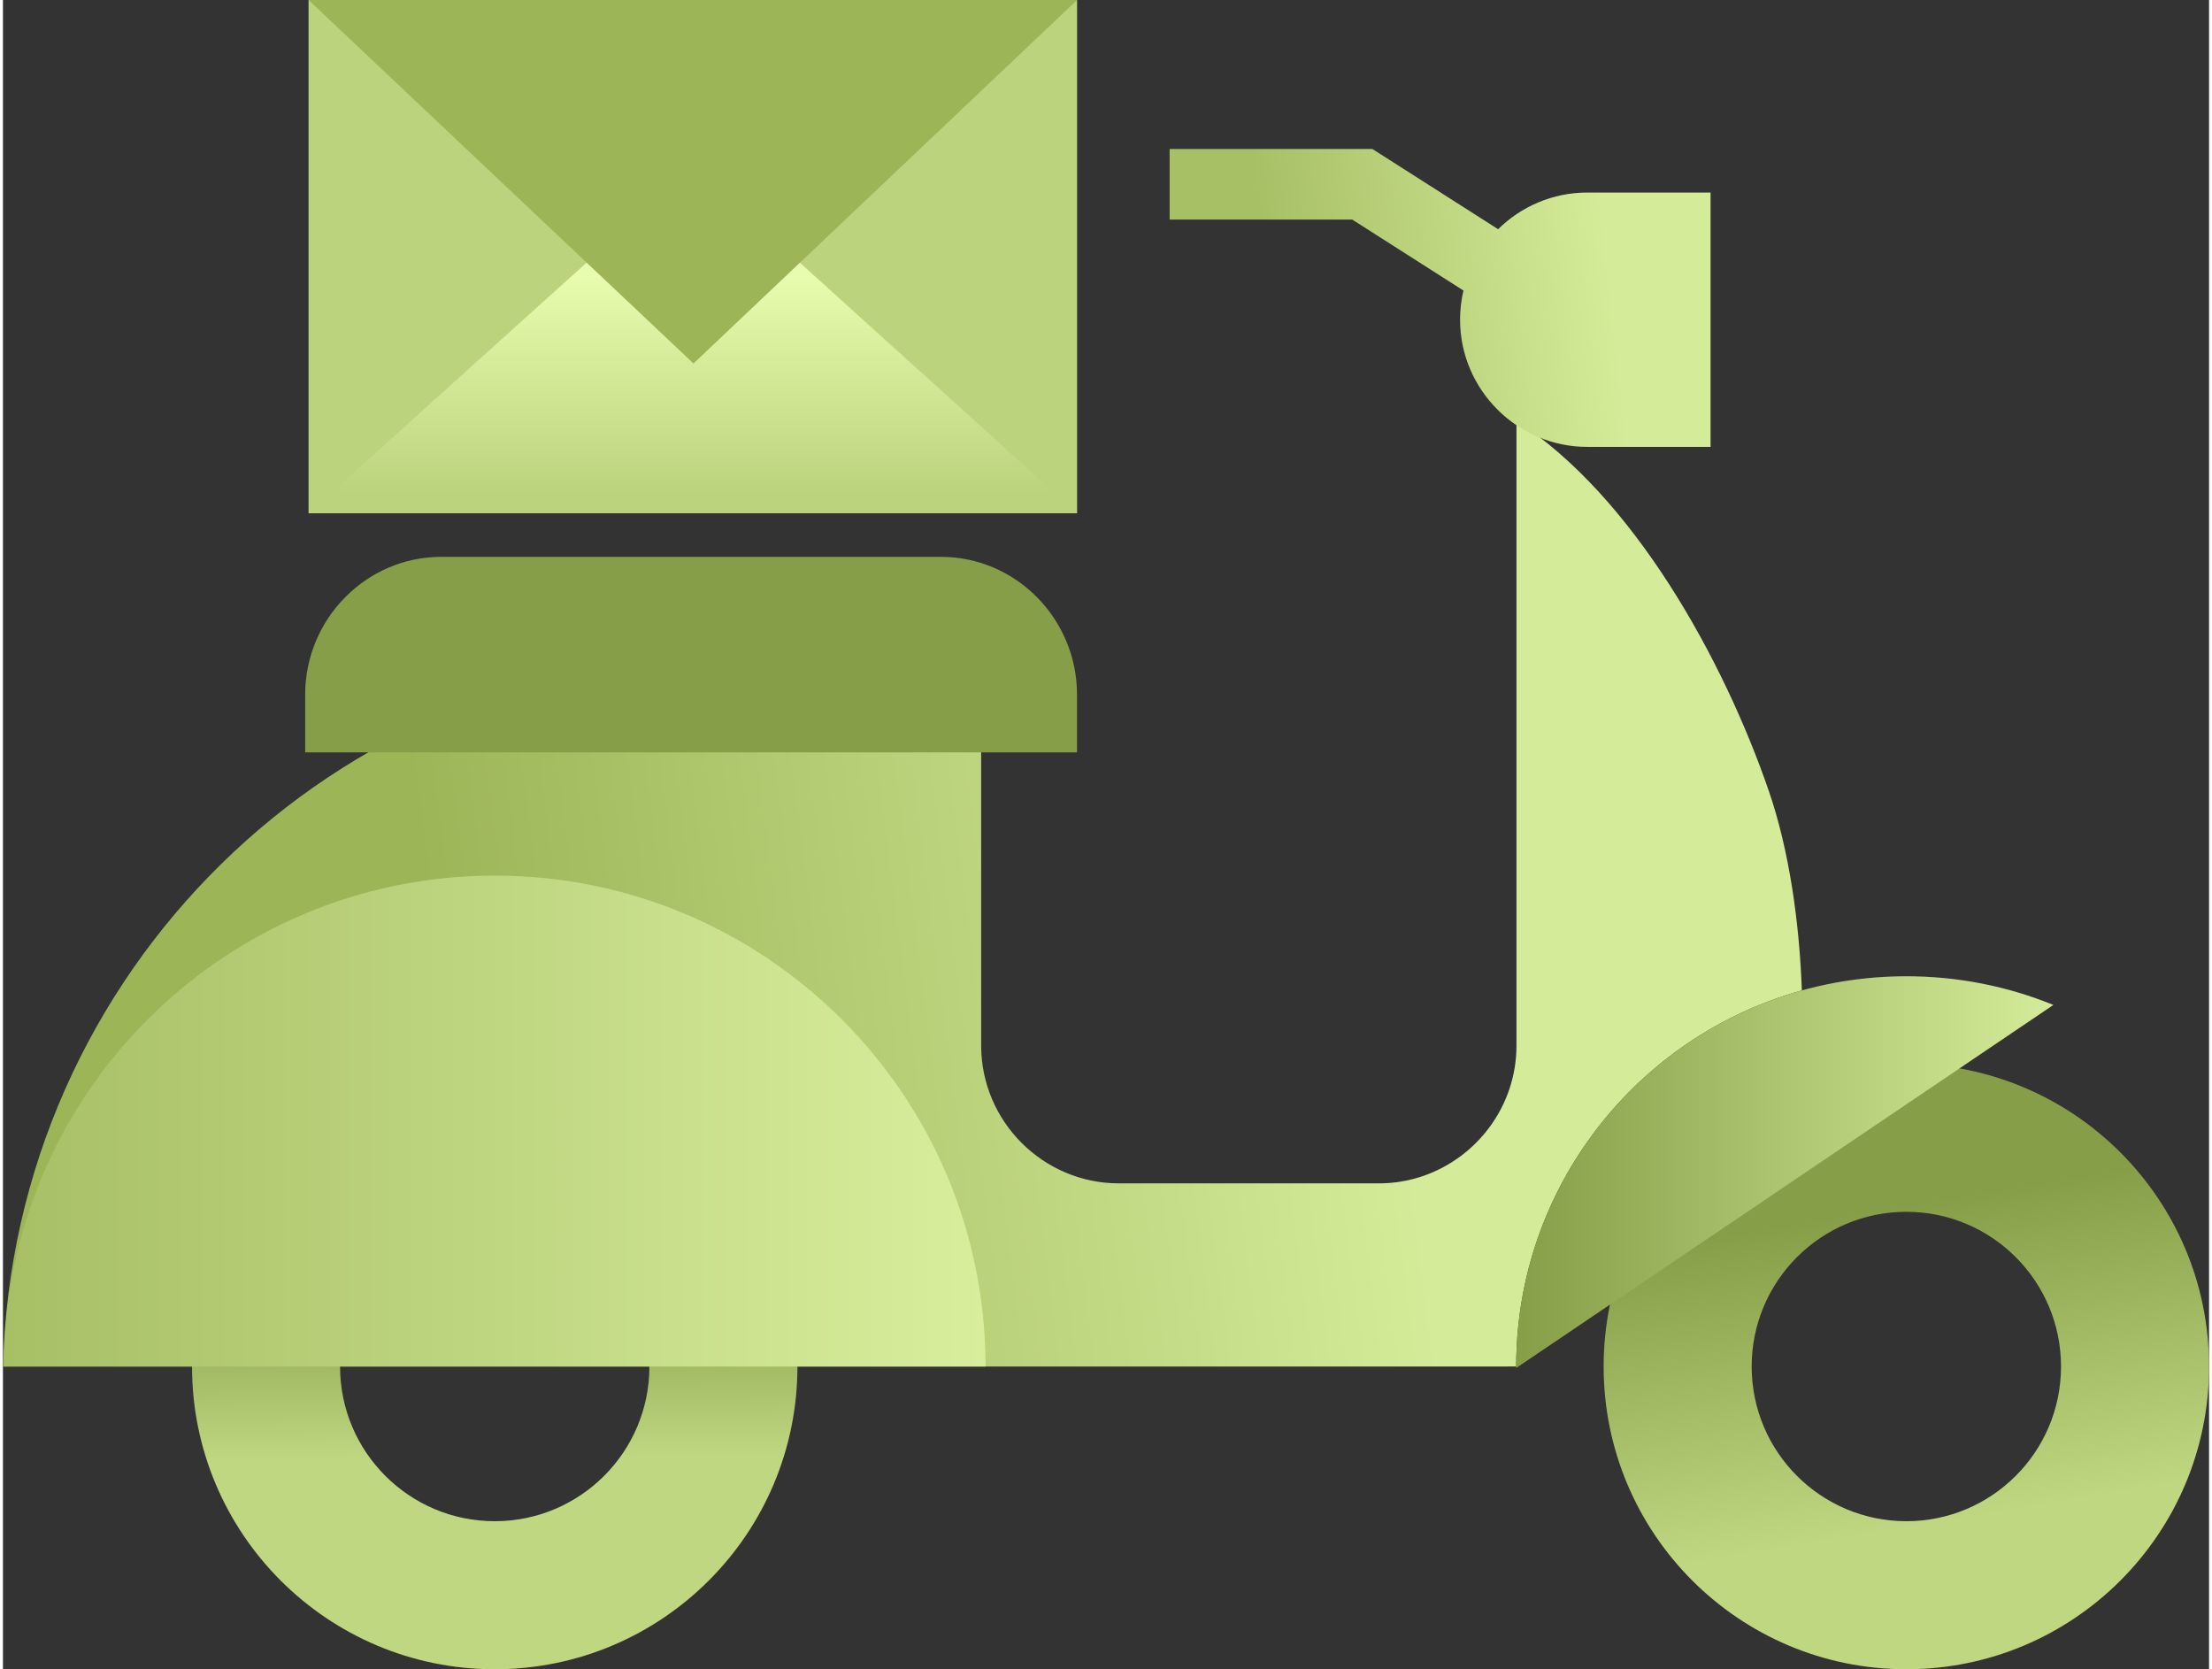 <?xml version="1.0" encoding="UTF-8"?> <!-- Creator: CorelDRAW X7 --> <svg xmlns="http://www.w3.org/2000/svg" xmlns:xlink="http://www.w3.org/1999/xlink" xml:space="preserve" width="277px" height="209px" style="shape-rendering:geometricPrecision; text-rendering:geometricPrecision; image-rendering:optimizeQuality; fill-rule:evenodd; clip-rule:evenodd" viewBox="0 0 257184 194568"><rect x="0" y="0" width="257184" height="194568" fill="#333333" stroke="none"/> <defs> <style type="text/css"> <![CDATA[ .fil5 {fill:none} .fil6 {fill:#879E48} .fil10 {fill:#9CB557} .fil0 {fill:#BCD37D} .fil8 {fill:url(#id0)} .fil4 {fill:url(#id1)} .fil2 {fill:url(#id2)} .fil9 {fill:url(#id3)} .fil3 {fill:url(#id4)} .fil1 {fill:url(#id5)} .fil7 {fill:url(#id6)} ]]> </style> <linearGradient id="id0" gradientUnits="userSpaceOnUse" x1="176408" y1="136616" x2="239039" y2="136616"> <stop offset="0" style="stop-opacity:1; stop-color:#879E48"></stop> <stop offset="1" style="stop-opacity:1; stop-color:#D4EB99"></stop> </linearGradient> <linearGradient id="id1" gradientUnits="userSpaceOnUse" x1="113.098" y1="130671" x2="114550" y2="130671"> <stop offset="0" style="stop-opacity:1; stop-color:#A7BF65"></stop> <stop offset="1" style="stop-opacity:1; stop-color:#D8EE9D"></stop> </linearGradient> <linearGradient id="id2" gradientUnits="userSpaceOnUse" x1="57233.2" y1="148597" x2="57428.6" y2="169962"> <stop offset="0" style="stop-opacity:1; stop-color:#879E48"></stop> <stop offset="1" style="stop-opacity:1; stop-color:#C0D782"></stop> </linearGradient> <linearGradient id="id3" gradientUnits="userSpaceOnUse" x1="80422.7" y1="32125.4" x2="80422.7" y2="57419.8"> <stop offset="0" style="stop-opacity:1; stop-color:#E7FCAE"></stop> <stop offset="1" style="stop-opacity:1; stop-color:#BCD37D"></stop> </linearGradient> <linearGradient id="id4" gradientUnits="userSpaceOnUse" xlink:href="#id2" x1="218843" y1="140862" x2="224948" y2="177697"> </linearGradient> <linearGradient id="id5" gradientUnits="userSpaceOnUse" x1="49828" y1="111105" x2="159882" y2="97232.6"> <stop offset="0" style="stop-opacity:1; stop-color:#9CB557"></stop> <stop offset="1" style="stop-opacity:1; stop-color:#D4EB99"></stop> </linearGradient> <linearGradient id="id6" gradientUnits="userSpaceOnUse" x1="147689" y1="37002.9" x2="187394" y2="32443.8"> <stop offset="0" style="stop-opacity:1; stop-color:#A7BF65"></stop> <stop offset="1" style="stop-opacity:1; stop-color:#D4EB99"></stop> </linearGradient> </defs> <g id="Слой_x0020_1">  <polygon class="fil0" points="125221,0 125221,59829 35626,59829 35626,0 "></polygon> <path class="fil1" d="M84488 76538c10398,0 20352,1892 29551,5344l0 39995c0,8830 7225,16056 16056,16056l6540 0 6195 0 17554 0 249 -3 83 -2 82 -2 84 -2 82 -2 82 -4 83 -4 78 -2 4 -3 80 -3 82 -4 83 -6 82 -6 77 -5 3 -1 83 -6 82 -6 80 -9 83 -7 74 -8 6 0 80 -9 82 -10 161 -17 72 -10 9 0 391 -56 10 0 78 -14 556 -99 78 -16 66 -12 12 -4 78 -17 79 -15 78 -19 78 -15 65 -16 14 -3 78 -19 76 -19 155 -37 62 -17 16 -4 77 -20 154 -42 76 -20 61 -18 15 -5 77 -22 76 -24 76 -22 74 -22 58 -17 19 -7 76 -24 74 -24 76 -25 75 -24c6366,-2142 10976,-8185 10976,-15227l0 -72822c13638,8796 24135,27796 29418,43138 2386,6927 3568,15372 3852,23253 -594,164 -1183,341 -1766,529l-55 18c-1453,470 -2871,1009 -4254,1616l-54 23c-269,117 -535,239 -799,361l-43 20c-1652,768 -3248,1632 -4784,2584l-58 37c-1019,634 -2011,1306 -2973,2016l-8 5 -658 497 -120 92 -582 455 -221 179 -538 440 -133 112c-620,521 -1224,1056 -1816,1609l-149 139 -514 493 -191 187 -457 455 -283 289 -421 438 -179 192 -465 503 -603 679 -429 503 -208 245 -448 548 -148 183 -411 522 -234 304 -383 508 -97 132c-319,433 -631,873 -935,1318l-42 61 -307 461 -271 413 -266 418 -249 398 -311 512 -184 309 -308 529 -30 52c-145,255 -289,511 -428,768l-17 31 -58 110 -409 779 -146 290 -292 588 -190 396 -264 563 -173 383 -235 538 -180 418 -306 749 -64 157 -10 26c-113,286 -223,574 -330,864l-14 38 -166 464 -183 520 -151 448 -178 550 -135 429 -177 600 -114 389 -233 865 -32 119 -5 17c-86,336 -168,673 -246,1011l-60 267 -169 779 -65 323 -133 690 -74 416 -103 615 -69 432c-49,323 -92,647 -135,970l-7 54 -2 9c-45,354 -85,709 -121,1066l-25 256 -74 837 -24 333 -47 731 -19 363 -34 903 -5 161c-10,378 -15,755 -15,1135l0 1 -7432 2 -26146 0 -142830 0c1166,-45897 38547,-82745 84488,-82745z"></path> <path class="fil2" d="M57331 123991c19489,0 35289,15799 35289,35289 0,19489 -15800,35288 -35289,35288 -19489,0 -35289,-15799 -35289,-35288 0,-19490 15800,-35289 35289,-35289zm0 17257c9960,0 18032,8073 18032,18032 0,9958 -8072,18032 -18032,18032 -9960,0 -18032,-8074 -18032,-18032 0,-9959 8072,-18032 18032,-18032z"></path> <path class="fil3" d="M221895 123991c19492,0 35289,15799 35289,35289 0,19489 -15797,35288 -35289,35288 -19491,0 -35289,-15799 -35289,-35288 0,-19490 15798,-35289 35289,-35289zm0 17257c9958,0 18032,8073 18032,18032 0,9958 -8074,18032 -18032,18032 -9958,0 -18032,-8074 -18032,-18032 0,-9959 8074,-18032 18032,-18032z"></path> <path class="fil4" d="M113 159283l114437 0 0 -3c0,-31601 -25616,-57219 -57219,-57219 -31603,0 -57218,25618 -57218,57219l0 3z"></path> <polyline class="fil5" points="136010,21478 158469,21478 184399,38019 "></polyline> <path class="fil6" d="M51081 64908l58284 0c8716,0 15848,7224 15848,16055l0 6733 -89980 0 0 -6733c0,-8831 7132,-16055 15848,-16055z"></path> <path class="fil7" d="M184691 22442l14380 0 0 29646 -14380 0c-8154,0 -14822,-6670 -14822,-14824l0 0c0,-1166 137,-2306 396,-3398l-12965 -8271 -21290 0 0 -8235 22459 0 1170 0 1034 660 13631 8695c2681,-2638 6351,-4273 10387,-4273z"></path> <path class="fil8" d="M221895 113792c6066,0 11853,1189 17144,3344l-62566 42275 -63 30 -2 -161c0,-25123 20363,-45488 45487,-45488z"></path> <polygon class="fil9" points="35626,59829 125221,59829 91902,29716 80485,41641 69036,29716 "></polygon> <polygon class="fil10" points="80502,42370 35626,0 125221,0 "></polygon> </g> </svg> 